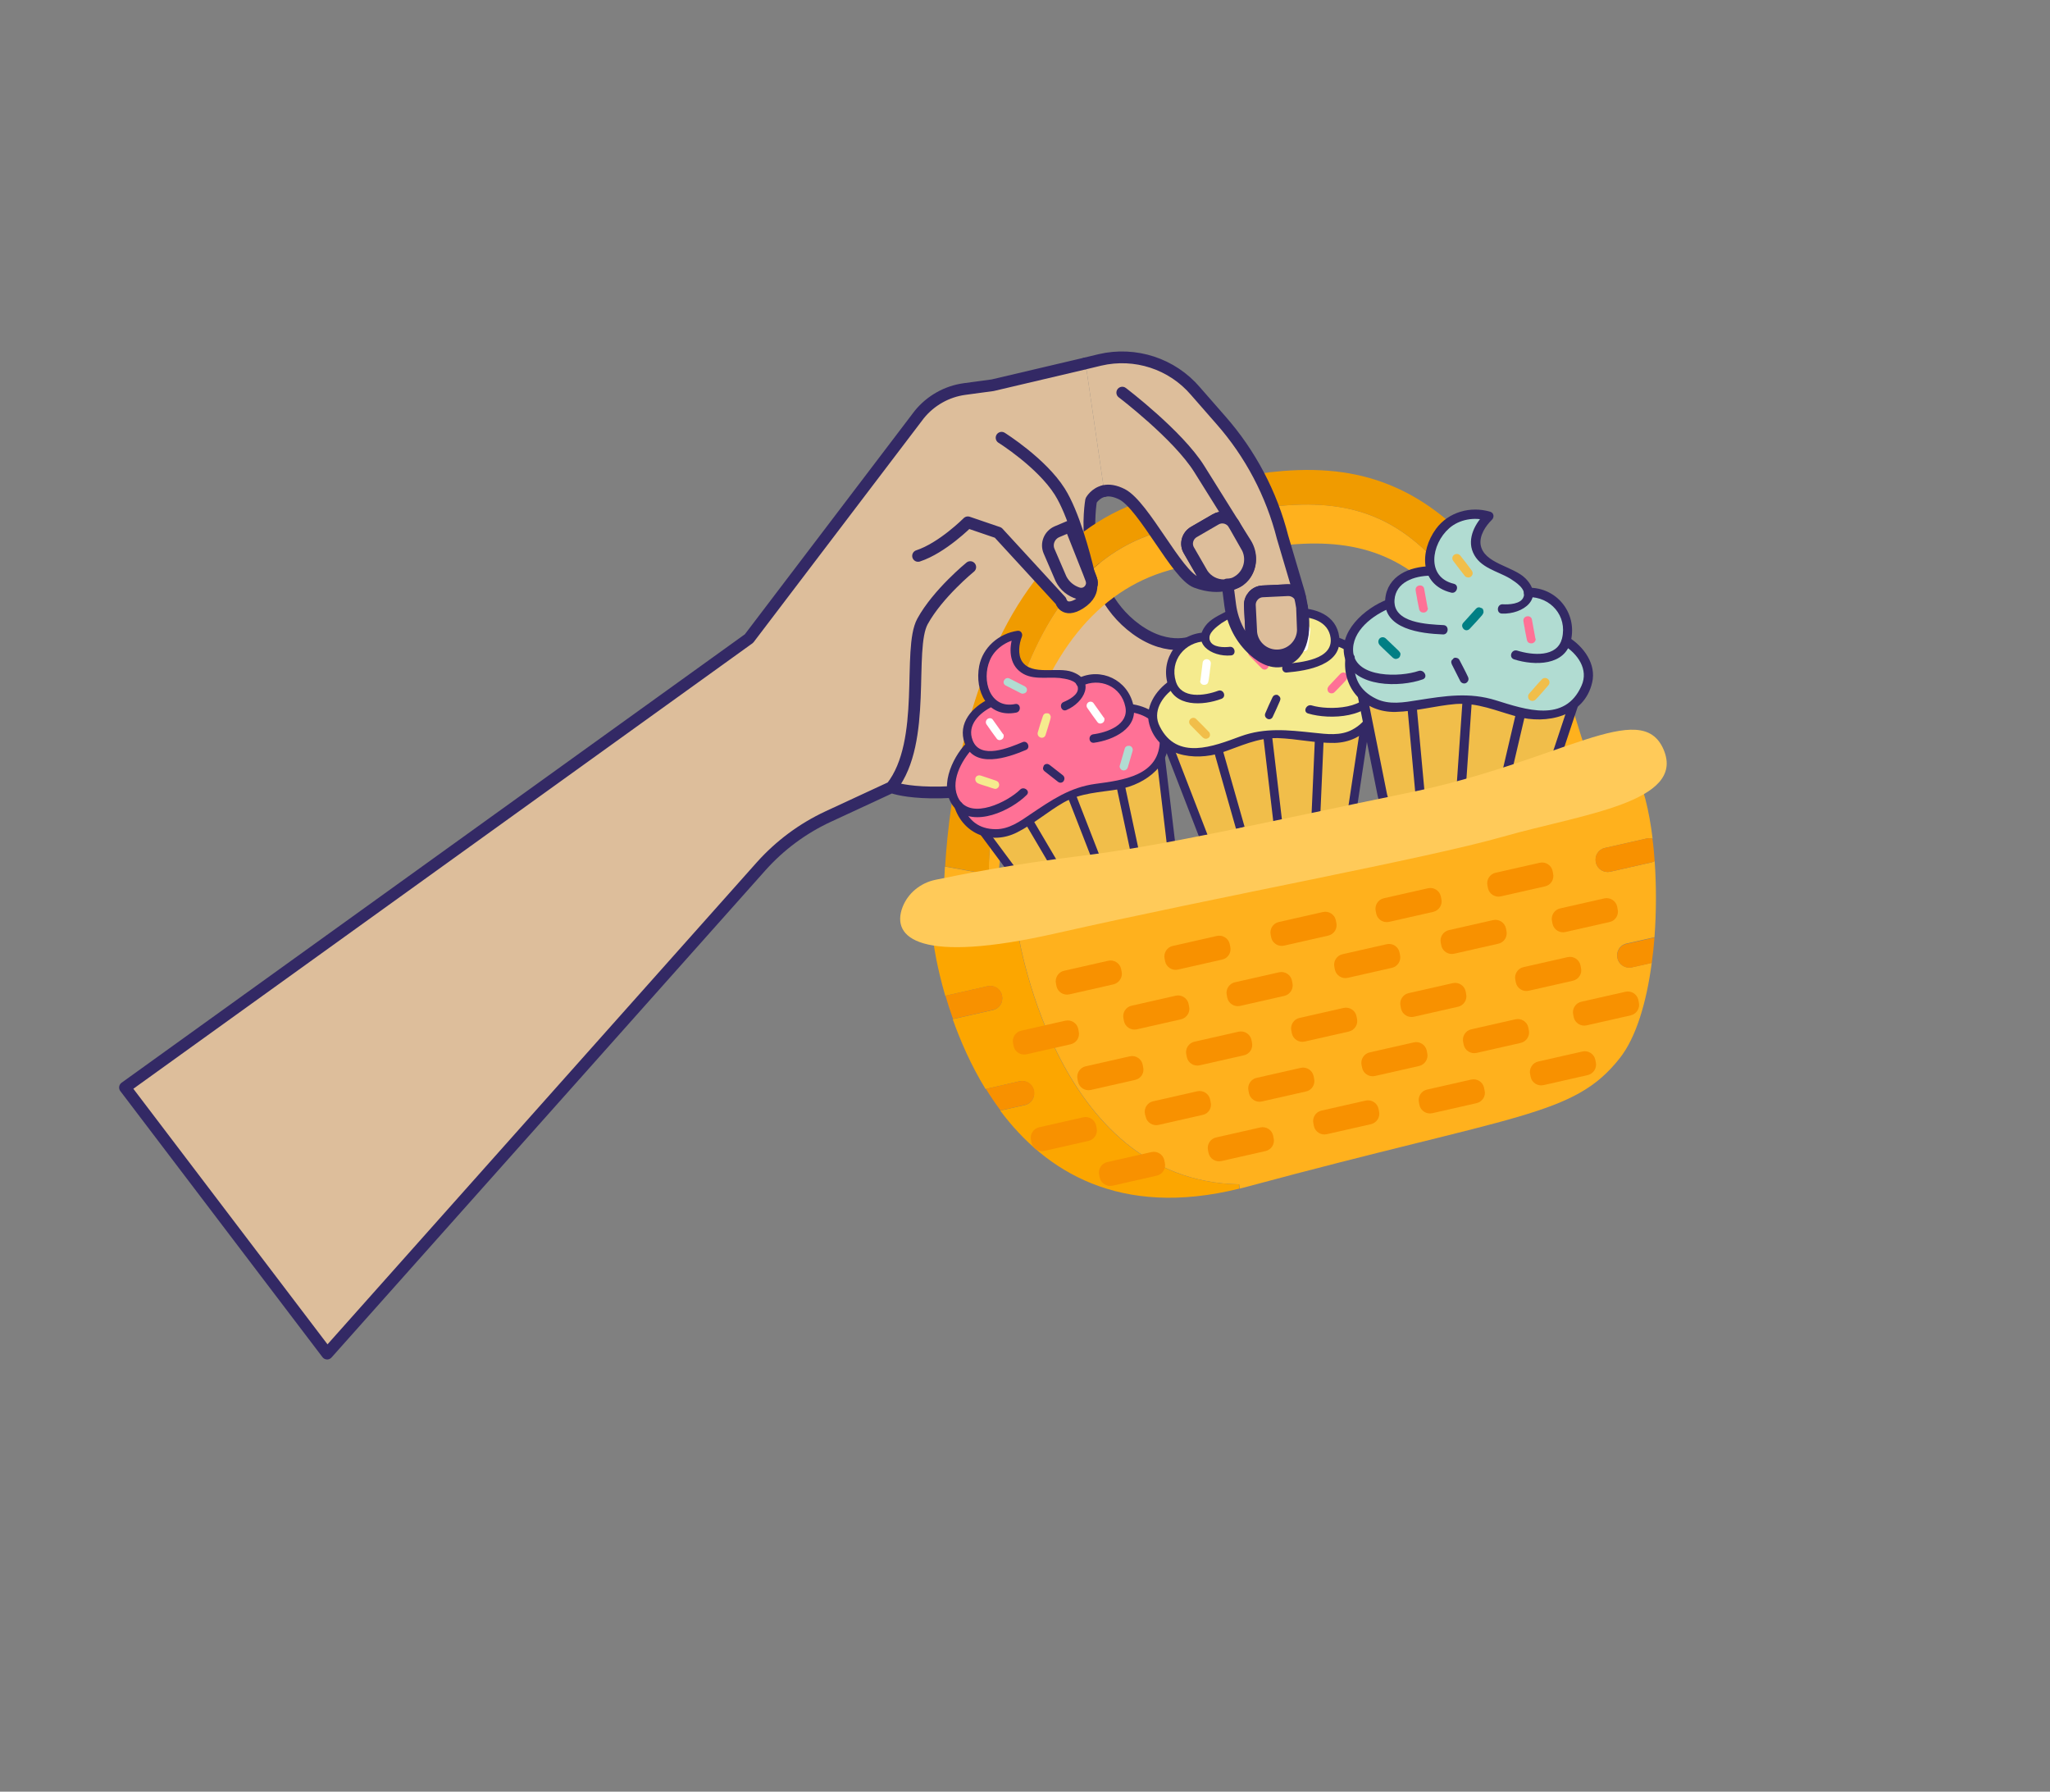 <?xml version="1.0" encoding="utf-8"?>
<!-- Generator: Adobe Illustrator 26.2.0, SVG Export Plug-In . SVG Version: 6.00 Build 0)  -->
<svg version="1.1" id="Layer_1" xmlns="http://www.w3.org/2000/svg" xmlns:xlink="http://www.w3.org/1999/xlink" x="0px" y="0px"
	 viewBox="0 0 1190.6 1040.4" style="enable-background:new 0 0 1190.6 1040.4;" xml:space="preserve">
<rect x="0" y="0" width="1190.6" height="1040.4" fill="#808080" stroke="none"/>
<style type="text/css">
	.st0{fill:#DDBE9B;stroke:#332965;stroke-width:6.832;stroke-linecap:round;stroke-linejoin:round;stroke-miterlimit:10;}
	.st1{fill:none;stroke:#332965;stroke-width:6.832;stroke-linecap:round;stroke-linejoin:round;stroke-miterlimit:10;}
	.st2{fill:#FFB11D;}
	.st3{fill:#F09B00;}
	.st4{fill:#F1BE4A;}
	.st5{fill:#332965;}
	.st6{fill:#FF7196;}
	.st7{fill:#B1DCD2;}
	.st8{fill:#F5EB8E;}
	.st9{fill:#FFFFFF;}
	.st10{fill:#F89100;}
	.st11{fill:#FCA600;}
	.st12{fill:#007F84;}
	.st13{fill:#FFCA59;}
	.st14{fill:#DDBE9B;}
</style>
<path class="st0" d="M718.4,337.9c-0.5,0.3-1.1,0.6-1.6,0.8c2.5-0.8,4.4-2.4,5.9-4.2c4.3-5.5,4.5-13.1,0.8-19l-6.1-9.7l7.1,12.5
	C727.9,325.4,725.3,334,718.4,337.9z"/>
<path class="st1" d="M730.1,371.3c-0.1-1.3-0.4-2.5-1.1-3.5c0.3,1.5,0.8,3.6,1.2,6.1L730.1,371.3z"/>
<path class="st0" d="M630.5,211l-54,12.7l-16.3,2.2c-10.3,1.4-19.7,6.7-26.3,14.8L435,370.8L72.6,631.5L190,786l252-282.9
	c10.9-12.2,24.1-22,38.9-28.9l36.9-17.1c20.9-26.6,9.1-80.1,18-96.3s27.7-31.5,27.7-31.5s-18.8,15.3-27.7,31.5s2.9,69.7-18,96.3
	c0,0,21.5,8.9,78.6-3.5c32.9-7.1,62.4-20,81.4-29.6c13.9-7,16.6-52,16.6-52s-14.9,7.6-34.5-6.6c-35.1-25.5-26.2-74.8-26.2-74.8
	s2.4-4.4,7.6-5.5"/>
<g>
	<path class="st2" d="M888.3,416.4c-30.2-67.3-56.8-101.9-88.7-115.7c-32.4-14.1-72-7.4-125.5,7.9c-41.5,11.9-70.9,48.3-87.3,108.4
		c-12.7,46.5-12.6,90.3-12.6,90.8l-25.4-4.6c-0.8,12.7-0.8,20.8-0.8,21.6l30.9,5.6c0-0.4-0.1-44.3,12.6-90.8
		c16.4-60.1,45.8-96.6,87.3-108.4c53.5-15.3,93.1-21.9,125.5-7.9c31.9,13.8,58.4,48.5,88.7,115.7l28-4c-3-6.8-8.4-27.8-11.5-34
		L888.3,416.4z"/>
	<path class="st3" d="M586.8,417c16.4-60.1,45.8-96.6,87.3-108.4c53.5-15.3,93.1-21.9,125.5-7.9c31.9,13.8,58.4,48.5,88.7,115.7
		l21.3-15.4c-31.7-65.4-63-102.3-99.9-118.3c-19.1-8.3-39.7-11.2-64.8-9.2c-20.1,1.6-43.7,6.5-76.3,15.8
		c-50.3,14.4-87.2,59.9-106.5,131.7c-8.7,32.1-12,62.6-13.2,82.1l25.4,4.6C574.2,507.3,574.1,463.5,586.8,417z"/>
	<path class="st2" d="M959.5,500.7l-24.3,5.5c-3.7,0.8-7.5-1.5-8.3-5.3l0-0.2c-0.9-3.8,1.5-7.5,5.2-8.3l24.3-5.5
		c1.2-0.3,2.3-0.2,3.4,0.1c-2-16.6-5.6-30.8-10.4-39.9C931.8,414,559.9,535,559.9,535l-9.5,7.7l40.2-4.8c0,0,20.6,148.1,129.1,149.8
		l0.3,2.5c1.4-0.4,2.9-0.7,4.3-1.1c157.6-42.5,189.7-40.8,216.4-74.6c9.5-12,15.6-32.5,18.6-55.4l-11.6,2.6
		c-3.7,0.8-7.5-1.5-8.3-5.3l0-0.2c-0.9-3.8,1.5-7.5,5.2-8.3l16.3-3.7c1.1-14.8,1.1-30,0.1-44.2C960.5,500.3,960,500.5,959.5,500.7z"
		/>
	<g>
		<g>
			<path class="st4" d="M559.5,467.3l43.4,58.5c3.7,4.9,10.3,6.9,16.1,4.7l53.1-20.7c5.8-2.3,9.5-8.3,8.6-14.5l-8.6-71.9
				C672.2,423.4,559.5,467.3,559.5,467.3z"/>
			<path class="st5" d="M673.1,512.1L620,532.7c-6.8,2.6-14.6,0.4-19-5.5l-45.4-61.1l118.6-46.2l9,75.1
				C684.2,502.2,679.9,509.4,673.1,512.1z M563.4,468.4l41.5,55.9c3.1,4.1,8.5,5.7,13.2,3.8l53.1-20.7c4.8-1.9,7.8-6.8,7.1-11.9
				l-8.2-68.8L563.4,468.4z"/>
		</g>
		<g>
			<g>
				<path class="st6" d="M656.2,410.9L656.2,410.9c-0.2-1.5-0.7-3.2-1.7-5.2c-9-19.1-27.4-9.6-27.4-9.6l0,0c-2.3-3.2-8.5-5.5-19.4-5
					c-26.3,1.3-16.7-22.4-16.7-22.4s-25.4,3.2-19.6,31.6c0.6,3.5,2.1,5.9,4,7.4c0,0-15.4,7.1-13.9,18.1c0.3,2.7,1,5.3,2.3,7.2
					l-0.5-0.3c0,0-15.8,16-9.2,31.2c0.6,1.5,1.4,2.8,2.5,3.8l0,0c4.1,13.6,13.2,16.3,24,16c10.7-0.5,24.3-14.6,40.6-22.5
					c16.3-7.9,44.3,0.6,53.1-23.5C683.1,413.8,656.2,410.9,656.2,410.9z"/>
			</g>
		</g>
		<g>
			<g>
				<path class="st5" d="M589.7,408.8c-14.8,3.1-19.8-13.8-14.8-25.4c2.7-6.5,9.5-11.3,16.6-12.3c-0.8-1.1-1.6-2.4-2.6-3.4
					c-2.8,6.9-3.3,16.4,2.9,21.8c6.7,5.9,15.8,3.4,23.7,4.2c3.4,0.5,10,1.2,10.5,5.6c0.6,4.2-5.5,7.2-8.4,8.4
					c-2.8,1.3-1.1,5.9,1.8,4.6c10.3-4.4,17.1-17.1,3.4-22.1c-8.6-3.2-23.4,2.4-29.2-6.1c-2.6-4.1-1.8-10.1-0.1-14.4
					c0.6-1.6-0.5-3.7-2.6-3.4c-10.8,1.6-20.1,9.6-22.2,20.4c-2.8,14.5,4.8,30.4,21.5,27.1C593.3,413.2,592.8,408.3,589.7,408.8
					L589.7,408.8z"/>
			</g>
		</g>
		<g>
			<g>
				<path class="st5" d="M574.7,405.7c-10.1,4.8-18.7,14.3-14.4,26c5.6,14.9,24.9,8.3,35.5,3.8c2.9-1.1,1.1-5.7-1.8-4.6
					c-7.7,3.2-24.7,10.5-29.1-1c-3.5-8.9,4-16,11.6-19.7C579.3,408.8,577.5,404.2,574.7,405.7L574.7,405.7z"/>
			</g>
		</g>
		<g>
			<g>
				<path class="st5" d="M561.4,431.3c-8.8,9.1-16.9,27.2-6.6,38.2c11,11.4,32.5,1.1,41.5-7.9c2.3-2.3-1.7-5.2-3.8-3.1
					c-7.1,7-28.2,17.7-35.5,5.7c-5.7-9.8,1.3-22.5,8.1-29.8C567.5,432.1,563.7,429,561.4,431.3L561.4,431.3z"/>
			</g>
		</g>
		<g>
			<g>
				<path class="st5" d="M628.1,398.4c10.5-5.2,23.1,0,25.5,12.1c2.1,10.3-10.4,14.8-18.7,15.9c-3.1,0.5-2.7,5.3,0.5,4.9
					c11.1-1.5,26-8.4,22.8-21.9c-3.2-14.6-18.8-22.1-32.1-15.5C623.5,395.3,625.3,399.9,628.1,398.4L628.1,398.4z"/>
			</g>
		</g>
		<g>
			<g>
				<path class="st5" d="M656,413.5c8.5,0.9,17.5,5.9,17.6,15.4c0.5,21.7-21.5,24.1-37.5,26.3c-14.7,2-25.4,9.4-37.6,17.6
					c-6.1,4.2-12.5,8.7-20.1,8.7c-9.9,0-16.3-5.1-19.4-14.5c-1-3-5.6-1.2-4.6,1.8c5.2,15.6,21.4,22,36.2,14.6
					c9.6-4.8,17.7-12,27.1-17.4c10.1-5.7,20.8-5.8,32.1-7.7c15.8-2.8,32.2-15,28.3-33.2c-2-9.8-12.1-15.2-21.5-16.3
					C653.6,408.2,652.8,412.9,656,413.5L656,413.5z"/>
			</g>
		</g>
		
			<rect x="628.5" y="458.4" transform="matrix(0.932 -0.363 0.363 0.932 -132.708 262.048)" class="st5" width="4.9" height="51.6"/>
		
			<rect x="653.1" y="455.9" transform="matrix(0.978 -0.209 0.209 0.978 -85.518 147.591)" class="st5" width="4.9" height="45.1"/>
		
			<rect x="606.3" y="474.1" transform="matrix(0.862 -0.508 0.508 0.862 -167.856 377.739)" class="st5" width="4.9" height="45.1"/>
		<path class="st7" d="M650.4,445.8c-0.2-0.5-0.2-1,0-1.4c0.9-3.2,1.8-6.3,2.8-9.6c0.3-1.4,1.7-1.9,2.9-1.7c1.2,0.3,2,1.5,1.7,2.9
			c-0.9,3.2-1.8,6.3-2.8,9.6c-0.4,1.2-1.3,1.7-2.3,1.8C651.6,447.4,650.8,446.8,650.4,445.8z"/>
		<path class="st5" d="M608.1,443.6c0.5,0,0.9,0.2,1.4,0.5c2.5,2,5.2,4,7.8,6.1c1,0.8,1.2,2.2,0.4,3.4c-0.7,1-2.2,1.2-3.2,0.4
			c-2.5-2-5.3-4.1-7.8-6.1c-1-0.8-1.2-1.8-0.7-2.7C606.2,444.1,607.1,443.6,608.1,443.6z"/>
		<path class="st7" d="M594.5,402.7c-0.5,0.2-1,0.1-1.5-0.1c-2.9-1.5-5.9-3-8.8-4.5c-1.3-0.6-1.7-2-1-3.1c0.6-1.1,1.8-1.6,3.1-1
			c3,1.5,5.9,3,8.8,4.5c1.1,0.6,1.5,1.5,1.3,2.5C596.3,401.8,595.5,402.6,594.5,402.7z"/>
		<path class="st8" d="M610.1,415.6c0.2,0.5,0.2,1,0,1.8c-0.9,3-1.8,6.2-2.8,9.2c-0.3,1.4-1.7,2.1-2.9,1.7c-1.2-0.4-2-1.5-1.7-2.9
			c0.9-3.2,1.9-6.4,3-9.6c0.3-1,1.1-1.7,2.2-1.6C609,414,609.7,414.6,610.1,415.6z"/>
		<path class="st8" d="M580.1,454.8c0.4,0.9,0.2,1.9-0.4,2.5c-0.7,0.8-1.6,1-2.6,0.6c-1.6-0.4-3.1-1.1-4.7-1.5
			c-1.4-0.5-2.8-0.8-4.1-1.4c-1.4-0.5-2.1-1.8-1.8-3.2c0.4-1.2,1.7-1.9,3.2-1.4c2.9,1,5.9,1.9,8.7,2.9
			C579.1,453.6,579.9,454,580.1,454.8z"/>
		<path class="st9" d="M641.3,416.9c0.4,1.1,0,2.3-1,2.9c-1,0.6-2.3,0.5-3-0.6c-1.1-1.4-2-2.8-3-4.1c-0.9-1.4-1.9-2.6-2.8-4
			c-0.8-1.1-0.4-2.5,0.5-3.2s2.4-0.6,3.1,0.4c2,2.8,3.9,5.5,5.9,8.3C641.2,416.7,641.3,416.9,641.3,416.9z"/>
		<path class="st9" d="M582.8,426.5c0.4,1.1,0,2.3-1,2.9c-1,0.6-2.3,0.5-3-0.6c-1.1-1.4-2-2.8-3-4.1c-0.9-1.4-1.9-2.6-2.8-4
			c-0.8-1.1-0.4-2.5,0.5-3.2c1-0.7,2.4-0.6,3.1,0.4c2,2.8,3.9,5.5,5.9,8.3C582.7,426.3,582.8,426.5,582.8,426.5z"/>
	</g>
	<path class="st10" d="M932,492.4c-3.7,0.8-6.1,4.6-5.2,8.3l0,0.2c0.9,3.8,4.6,6.1,8.3,5.3l24.3-5.5c0.6-0.1,1.1-0.3,1.6-0.6
		c-0.3-4.5-0.7-8.9-1.3-13.1c-1.1-0.3-2.3-0.4-3.4-0.1L932,492.4z"/>
	<path class="st10" d="M939.4,556.3l0,0.2c0.9,3.8,4.6,6.1,8.3,5.3l11.6-2.6c0.7-4.9,1.2-9.8,1.6-14.8l-16.3,3.7
		C940.9,548.8,938.5,552.6,939.4,556.3z"/>
	<path class="st11" d="M590.5,537.9l-40.2,4.8l-7.9,6.4c0,0,1.6,12,6.6,29.2c0.1,0,0.2-0.1,0.3-0.1l24.3-5.5
		c3.7-0.8,7.5,1.5,8.3,5.3l0,0.2c0.9,3.8-1.5,7.5-5.2,8.3l-23.4,5.3c4.5,12.7,10.7,26.9,19.1,40.6l19.7-4.5c3.7-0.8,7.5,1.5,8.3,5.3
		l0,0.2c0.9,3.8-1.5,7.5-5.2,8.3l-14.3,3.2c26.2,35.1,69.2,62.6,138.9,45.3l-0.3-2.5C611.1,686,590.5,537.9,590.5,537.9z"/>
	<path class="st10" d="M646.7,571.6l-25.6,5.8c-3.4,0.8-6.8-1.4-7.5-4.7l-0.3-1.5c-0.8-3.4,1.4-6.8,4.7-7.5l25.6-5.8
		c3.4-0.8,6.8,1.4,7.5,4.7l0.3,1.5C652.2,567.4,650,570.8,646.7,571.6z"/>
	<path class="st10" d="M709.8,557.2l-25.6,5.8c-3.4,0.8-6.8-1.4-7.5-4.7l-0.3-1.5c-0.8-3.4,1.4-6.8,4.7-7.5l25.6-5.8
		c3.4-0.8,6.8,1.4,7.5,4.7l0.3,1.5C715.3,553.1,713.2,556.5,709.8,557.2z"/>
	<path class="st10" d="M771.4,543.3l-25.6,5.8c-3.4,0.8-6.8-1.4-7.5-4.7l-0.3-1.5c-0.8-3.4,1.4-6.8,4.7-7.5l25.6-5.8
		c3.4-0.8,6.8,1.4,7.5,4.7l0.3,1.5C776.9,539.2,774.8,542.5,771.4,543.3z"/>
	<path class="st10" d="M832.4,529.5l-25.6,5.8c-3.4,0.8-6.8-1.4-7.5-4.7l-0.3-1.5c-0.8-3.4,1.4-6.8,4.7-7.5l25.6-5.8
		c3.4-0.8,6.8,1.4,7.5,4.7l0.3,1.5C837.9,525.3,835.8,528.7,832.4,529.5z"/>
	<path class="st10" d="M897.3,514.7l-25.6,5.8c-3.4,0.8-6.8-1.4-7.5-4.7l-0.3-1.5c-0.8-3.4,1.4-6.8,4.7-7.5l25.6-5.8
		c3.4-0.8,6.8,1.4,7.5,4.7l0.3,1.5C902.8,510.6,900.7,514,897.3,514.7z"/>
	<path class="st10" d="M621.8,606.4l-25.6,5.8c-3.4,0.8-6.8-1.4-7.5-4.7l-0.3-1.5c-0.8-3.4,1.4-6.8,4.7-7.5l25.6-5.8
		c3.4-0.8,6.8,1.4,7.5,4.7l0.3,1.5C627.3,602.3,625.2,605.6,621.8,606.4z"/>
	<path class="st10" d="M685.9,591.9l-25.6,5.8c-3.4,0.8-6.8-1.4-7.5-4.7l-0.3-1.5c-0.8-3.4,1.4-6.8,4.7-7.5l25.6-5.8
		c3.4-0.8,6.8,1.4,7.5,4.7l0.3,1.5C691.4,587.7,689.3,591.1,685.9,591.9z"/>
	<path class="st10" d="M745.9,578.3l-25.6,5.8c-3.4,0.8-6.8-1.4-7.5-4.7l-0.3-1.5c-0.8-3.4,1.4-6.8,4.7-7.5l25.6-5.8
		c3.4-0.8,6.8,1.4,7.5,4.7l0.3,1.5C751.4,574.1,749.3,577.5,745.9,578.3z"/>
	<path class="st10" d="M808.4,562l-25.6,5.8c-3.4,0.8-6.8-1.4-7.5-4.7l-0.3-1.5c-0.8-3.4,1.4-6.8,4.7-7.5l25.6-5.8
		c3.4-0.8,6.8,1.4,7.5,4.7l0.3,1.5C813.9,557.9,811.7,561.3,808.4,562z"/>
	<path class="st10" d="M870.2,548l-25.6,5.8c-3.4,0.8-6.8-1.4-7.5-4.7l-0.3-1.5c-0.8-3.4,1.4-6.8,4.7-7.5l25.6-5.8
		c3.4-0.8,6.8,1.4,7.5,4.7l0.3,1.5C875.7,543.9,873.5,547.3,870.2,548z"/>
	<path class="st10" d="M934.8,535.4l-25.6,5.8c-3.4,0.8-6.8-1.4-7.5-4.7l-0.3-1.5c-0.8-3.4,1.4-6.8,4.7-7.5l25.6-5.8
		c3.4-0.8,6.8,1.4,7.5,4.7l0.3,1.5C940.3,531.3,938.2,534.7,934.8,535.4z"/>
	<g>
		<g>
			<path class="st4" d="M672.2,416.3l26.9,69.5c2.2,6,8.5,9.7,14.8,9l58.2-6.8c6.4-0.7,11.4-5.8,12.4-12l11.2-74.1
				C795.7,401.8,672.2,416.3,672.2,416.3z"/>
			<path class="st5" d="M696.7,486.7l-28.1-72.6l130.1-15.3L787,476.4c-1.2,7.4-7.2,13.3-14.6,14.1l-58.2,6.8
				C706.7,498.2,699.3,493.7,696.7,486.7z M675.7,418.5l25.7,66.5c1.8,4.9,6.9,8,12.2,7.3l58.2-6.8c5.2-0.6,9.4-4.7,10.2-9.9
				l10.7-70.9L675.7,418.5z"/>
		</g>
		<g>
			<g>
				<path class="st8" d="M677.1,430.5c19.6,17.6,40.9-3.6,59.6-4.3c18.6-0.7,37.8,5.6,47.7,0.9c10-4.9,17-11.9,14.1-26.2l0,0
					c0.5-1.4,0.7-3,0.5-4.7c-1.3-17-23.4-24-23.4-24l-0.3,0.5c0.2-2.4-0.4-5.1-1.4-7.7c-4-10.8-21.4-9.7-21.4-9.7
					c0.9-2.3,1.1-5.2,0-8.7c-8.5-28.6-33.1-19.3-33.1-19.3s20.2,16.9-4.3,28.4c-10.2,4.8-14.7,9.9-15.2,13.9l0,0
					c0,0-21.2,0.3-20.2,21.9c0.1,2.2,0.5,4,1,5.5l0,0C680.7,397.3,657.7,412.9,677.1,430.5z"/>
			</g>
		</g>
		<g>
			<g>
				<path class="st5" d="M740.2,363.2c-3.1,1-1.2,5.8,2.1,4.7c16.8-5,16-23.1,6.4-35c-7.2-8.9-19.4-11.7-30-7.9
					c-2,0.7-2,3.1-0.7,4.3c3.6,3.2,7.3,8.2,6.8,13.2c-1.1,10.5-17.2,12.6-23.6,19.6c-10.1,11.2,2.3,19.5,13.7,18.5
					c3.2-0.2,2.6-5.2-0.6-5c-3.2,0.4-10.1,0.5-11.6-3.6c-1.7-4.2,4-8.1,6.8-10.2c6.8-4.5,16.2-6.7,19.5-15.2
					c3-7.8-2.1-16.3-7.9-21.2c-0.3,1.4-0.5,3-0.7,4.3c6.9-2.5,15.3-1.5,21,3.2C751.5,341.2,755.1,358.9,740.2,363.2L740.2,363.2z"/>
			</g>
		</g>
		<g>
			<g>
				<path class="st5" d="M752.2,353.2c-3.2,0-2.6,5.1,0.6,5c8.6-0.3,18.8,2.6,20,12.3c1.5,12.6-17.4,14.1-26,15
					c-3.2,0.4-2.6,5.4,0.6,5c11.8-1,32.5-4.3,30.4-20.6C776.2,357.1,763.8,352.7,752.2,353.2L752.2,353.2z"/>
			</g>
		</g>
		<g>
			<g>
				<path class="st5" d="M776.7,370c-3.2-1-5.2,3.7-1.8,4.6c9.7,3.3,22.3,11.5,21.8,23.1c-0.9,14.4-25.1,14.9-35,11.9
					c-3-0.8-5.2,3.7-2,4.7c12.5,3.8,37.1,2.8,41.5-12.9C805.2,386.6,789.1,374,776.7,370L776.7,370z"/>
			</g>
		</g>
		<g>
			<g>
				<path class="st5" d="M700.2,372.4c3.2,0,2.6-5.1-0.4-5.1c-15.3,0.4-25.8,14.8-21.7,29.6c3.7,13.9,20.6,12.9,31.3,8.9
					c3.1-1.2,1.2-5.8-1.9-4.7c-8,3-21.5,4.9-24.6-5.4C679.2,383.5,688.2,372.7,700.2,372.4L700.2,372.4z"/>
			</g>
		</g>
		<g>
			<g>
				<path class="st5" d="M682.1,399.5c2.7-2-0.4-5.9-2.9-4.1c-8,5.5-14.5,15.3-11.7,25.2c5.2,18.4,26,21.6,41.8,16.5
					c11.1-3.7,20.9-8.8,32.9-8.5c11.1,0.4,22,3,33,2.8c17-0.5,28.6-14.1,25.8-30.8c-0.5-3.2-5.6-2.6-5,0.6
					c1.7,10-1.7,17.7-10.6,22.5c-6.9,3.7-14.8,2.6-22.4,1.8c-15-1.6-28.3-3.1-42.6,2.1c-15.7,5.8-36.8,14.2-46.8-5.7
					C669.1,413.3,674.9,404.4,682.1,399.5L682.1,399.5z"/>
			</g>
		</g>
		
			<rect x="736.4" y="425.2" transform="matrix(0.993 -0.117 0.117 0.993 -47.59 89.161)" class="st5" width="5.1" height="53.1"/>
		
			<rect x="711.3" y="435.1" transform="matrix(0.962 -0.274 0.274 0.962 -98.275 213.202)" class="st5" width="5.1" height="46.4"/>
		
			<rect x="742" y="449.7" transform="matrix(4.419707e-02 -0.999 0.999 4.419707e-02 279.569 1196.77)" class="st5" width="46.4" height="5.1"/>
		<path class="st4" d="M701.5,428.7c-1,0.5-2,0.4-3-0.5c-2.5-2.4-4.8-4.9-7.2-7.3c-1-1.1-0.8-2.6,0.1-3.4c0.9-0.8,2.4-1,3.4,0.1
			c2.5,2.4,4.8,4.9,7.2,7.3c0.4,0.3,0.6,0.8,0.7,1.3C702.9,427.3,702.5,428.2,701.5,428.7z"/>
		<path class="st5" d="M742.7,404.1c0.9,0.6,1.2,1.6,0.7,2.8c-1.3,3.1-2.8,6.3-4.2,9.3c-0.5,1.3-2,1.8-3.1,1.2
			c-1.3-0.7-1.8-2-1.2-3.3c1.3-3.2,2.8-6.3,4.2-9.3c0.3-0.5,0.6-0.9,1.1-1.1C741.1,403.3,742.1,403.3,742.7,404.1z"/>
		<path class="st4" d="M730.2,359.3c-0.6-0.8-0.7-1.8,0-2.9c1.9-2.8,3.8-5.5,5.8-8.3c0.9-1.1,2.2-1.3,3.3-0.6
			c1.1,0.7,1.5,2.2,0.6,3.3c-1.9,2.8-3.9,5.6-5.8,8.3c-0.3,0.4-0.8,0.8-1.3,0.8C731.8,360.5,730.8,360.1,730.2,359.3z"/>
		<path class="st6" d="M726.1,377c0.9-0.6,2-0.4,2.8,0.4c2.5,2.4,5,4.9,7.3,7.3c1,1.1,0.8,2.5-0.1,3.4c-0.9,1-2.4,1-3.4-0.1
			c-2.3-2.3-4.6-4.7-6.9-7c-0.6-0.6-0.8-1.1-0.9-1.6C724.7,378.2,725.1,377.3,726.1,377z"/>
		<path class="st6" d="M771.8,398.3c2.1-2.3,4.4-4.6,6.5-6.9c1.1-1.1,2.6-1.2,3.5-0.2c1,1.1,1,2.6-0.1,3.8c-0.9,1.1-2,2.1-3,3.2
			c-1.2,1.2-2.3,2.5-3.5,3.6c-0.8,0.8-1.6,1-2.6,0.7c-0.9-0.2-1.5-1-1.6-2C770.8,399.6,771.4,398.9,771.8,398.3z"/>
		<path class="st9" d="M697.2,395c0.4-3.5,0.9-6.9,1.3-10.4c0.2-1.2,1.5-2,2.7-1.8c1.2,0.2,2.2,1.3,2,2.7c-0.1,1.7-0.5,3.3-0.6,5
			c-0.3,1.7-0.4,3.5-0.8,5.2c-0.2,1.4-1.3,2-2.5,2c-1.2,0-2.2-0.9-2.3-2.1C697.1,395.5,697.1,395.4,697.2,395z"/>
		<path class="st9" d="M755,375.5c0.4-3.5,0.9-6.9,1.3-10.4c0.2-1.2,1.5-2,2.7-1.8s2.2,1.3,2,2.7c-0.1,1.7-0.5,3.3-0.6,5
			c-0.3,1.7-0.4,3.5-0.8,5.2c-0.2,1.4-1.3,2-2.5,2c-1.2,0-2.2-0.9-2.3-2.1C754.9,376,754.9,375.8,755,375.5z"/>
	</g>
	<path class="st10" d="M913.5,569.5l-25.6,5.8c-3.4,0.8-6.8-1.4-7.5-4.7l-0.3-1.5c-0.8-3.4,1.4-6.8,4.7-7.5l25.6-5.8
		c3.4-0.8,6.8,1.4,7.5,4.7l0.3,1.5C919,565.4,916.9,568.7,913.5,569.5z"/>
	<path class="st10" d="M846.8,584.6l-25.6,5.8c-3.4,0.8-6.8-1.4-7.5-4.7l-0.3-1.5c-0.8-3.4,1.4-6.8,4.7-7.5l25.6-5.8
		c3.4-0.8,6.8,1.4,7.5,4.7l0.3,1.5C852.3,580.5,850.1,583.9,846.8,584.6z"/>
	<path class="st10" d="M783.4,599l-25.6,5.8c-3.4,0.8-6.8-1.4-7.5-4.7l-0.3-1.5c-0.8-3.4,1.4-6.8,4.7-7.5l25.6-5.8
		c3.4-0.8,6.8,1.4,7.5,4.7l0.3,1.5C788.9,594.8,786.8,598.2,783.4,599z"/>
	<path class="st10" d="M722.4,612.8l-25.6,5.8c-3.4,0.8-6.8-1.4-7.5-4.7l-0.3-1.5c-0.8-3.4,1.4-6.8,4.7-7.5l25.6-5.8
		c3.4-0.8,6.8,1.4,7.5,4.7l0.3,1.5C727.9,608.7,725.8,612.1,722.4,612.8z"/>
	<path class="st10" d="M659.2,627.1l-25.6,5.8c-3.4,0.8-6.8-1.4-7.5-4.7l-0.3-1.5c-0.8-3.4,1.4-6.8,4.7-7.5l25.6-5.8
		c3.4-0.8,6.8,1.4,7.5,4.7l0.3,1.5C664.8,623,662.6,626.4,659.2,627.1z"/>
	<path class="st10" d="M582,578.1l0-0.2c-0.9-3.8-4.6-6.1-8.3-5.3l-24.3,5.5c-0.1,0-0.2,0.1-0.3,0.1c1.2,4.2,2.7,8.7,4.4,13.5
		l23.4-5.3C580.5,585.6,582.9,581.9,582,578.1z"/>
	<path class="st10" d="M600.6,633.3l0-0.2c-0.9-3.8-4.6-6.1-8.3-5.3l-19.7,4.5c2.6,4.2,5.4,8.4,8.5,12.5l14.3-3.2
		C599.1,640.8,601.4,637,600.6,633.3z"/>
	<path class="st10" d="M632.2,662.5l-25.6,5.8c-3.4,0.8-6.8-1.4-7.5-4.7l-0.3-1.5c-0.8-3.4,1.4-6.8,4.7-7.5l25.6-5.8
		c3.4-0.8,6.8,1.4,7.5,4.7l0.3,1.5C637.7,658.3,635.6,661.7,632.2,662.5z"/>
	<path class="st10" d="M698.5,647.4l-25.6,5.8c-3.4,0.8-6.8-1.4-7.5-4.7L665,647c-0.8-3.4,1.4-6.8,4.7-7.5l25.6-5.8
		c3.4-0.8,6.8,1.4,7.5,4.7l0.3,1.5C704,643.3,701.9,646.7,698.5,647.4z"/>
	<path class="st10" d="M758.5,633.8l-25.6,5.8c-3.4,0.8-6.8-1.4-7.5-4.7l-0.3-1.5c-0.8-3.4,1.4-6.8,4.7-7.5l25.6-5.8
		c3.4-0.8,6.8,1.4,7.5,4.7l0.3,1.5C764,629.7,761.9,633.1,758.5,633.8z"/>
	<path class="st10" d="M824.2,619l-25.6,5.8c-3.4,0.8-6.8-1.4-7.5-4.7l-0.3-1.5c-0.8-3.4,1.4-6.8,4.7-7.5l25.6-5.8
		c3.4-0.8,6.8,1.4,7.5,4.7l0.3,1.5C829.7,614.8,827.6,618.2,824.2,619z"/>
	<path class="st10" d="M883.2,605.6l-25.6,5.8c-3.4,0.8-6.8-1.4-7.5-4.7l-0.3-1.5c-0.8-3.4,1.4-6.8,4.7-7.5l25.6-5.8
		c3.4-0.8,6.8,1.4,7.5,4.7l0.3,1.5C888.7,601.4,886.6,604.8,883.2,605.6z"/>
	<path class="st10" d="M947.1,589.6l-25.6,5.8c-3.4,0.8-6.8-1.4-7.5-4.7l-0.3-1.5c-0.8-3.4,1.4-6.8,4.7-7.5l25.6-5.8
		c3.4-0.8,6.8,1.4,7.5,4.7l0.3,1.5C952.6,585.4,950.5,588.8,947.1,589.6z"/>
	<path class="st10" d="M922.1,624.3l-25.6,5.8c-3.4,0.8-6.8-1.4-7.5-4.7l-0.3-1.5c-0.8-3.4,1.4-6.8,4.7-7.5l25.6-5.8
		c3.4-0.8,6.8,1.4,7.5,4.7l0.3,1.5C927.6,620.1,925.5,623.5,922.1,624.3z"/>
	<path class="st10" d="M857.5,640.6l-25.6,5.8c-3.4,0.8-6.8-1.4-7.5-4.7l-0.3-1.5c-0.8-3.4,1.4-6.8,4.7-7.5l25.6-5.8
		c3.4-0.8,6.8,1.4,7.5,4.7l0.3,1.5C863.1,636.5,860.9,639.8,857.5,640.6z"/>
	<path class="st10" d="M796.2,652.8l-25.6,5.8c-3.4,0.8-6.8-1.4-7.5-4.7l-0.3-1.5c-0.8-3.4,1.4-6.8,4.7-7.5l25.6-5.8
		c3.4-0.8,6.8,1.4,7.5,4.7l0.3,1.5C801.7,648.7,799.6,652,796.2,652.8z"/>
	<path class="st10" d="M735,668.4l-25.6,5.8c-3.4,0.8-6.8-1.4-7.5-4.7l-0.3-1.5c-0.8-3.4,1.4-6.8,4.7-7.5l25.6-5.8
		c3.4-0.8,6.8,1.4,7.5,4.7l0.3,1.5C740.5,664.3,738.4,667.6,735,668.4z"/>
	<path class="st10" d="M671.8,682.7l-25.6,5.8c-3.4,0.8-6.8-1.4-7.5-4.7l-0.3-1.5c-0.8-3.4,1.4-6.8,4.7-7.5l25.6-5.8
		c3.4-0.8,6.8,1.4,7.5,4.7l0.3,1.5C677.3,678.6,675.2,681.9,671.8,682.7z"/>
	<g>
		<g>
			<path class="st4" d="M787.1,382.9l15.7,78.5c1.4,6.6,7,11.7,13.8,12.2l62.5,4.3c6.8,0.5,13.3-3.8,15.4-10.3l25.1-75.5
				C919.6,392.1,787.1,382.9,787.1,382.9z"/>
			<path class="st5" d="M878.9,480.6l-62.5-4.3c-8-0.6-14.7-6.4-16.3-14.3l-16.4-82l139.5,9.7l-26.2,78.8
				C894.6,476.1,887,481.2,878.9,480.6z M790.5,385.9l15,75c1.1,5.5,5.8,9.6,11.3,10l62.5,4.3c5.6,0.4,10.9-3.2,12.6-8.5l24-72.2
				L790.5,385.9z"/>
		</g>
		<g>
			<g>
				<path class="st7" d="M909.6,372.2L909.6,372.2c0.5-1.6,0.8-3.6,0.8-5.9c0-23.2-22.7-22.4-22.7-22.4l0,0
					c-0.8-4.2-5.9-9.4-16.9-14c-26.7-11.1-6.1-30.1-6.1-30.1s-26.7-8.7-34.3,22.2c-1,3.7-0.7,6.8,0.4,9.3c0,0-18.6-0.2-22.3,11.5
					c-0.9,2.8-1.5,5.7-1.1,8.2l-0.3-0.6c0,0-23.2,8.5-23.7,26.8c-0.1,1.8,0.1,3.4,0.7,4.9l0,0c-2.3,15.4,5.5,22.4,16.4,27.2
					c10.9,4.6,31-3.1,50.9-3.4c19.9-0.2,43.7,21.3,63.7,1.5C934.9,387.7,909.6,372.2,909.6,372.2z"/>
			</g>
		</g>
		<g>
			<g>
				<path class="st5" d="M844.4,339c-16.2-3.8-13.2-23-2.8-32.2c5.8-5.2,14.8-6.8,22.2-4.4c-0.3-1.5-0.5-3.1-0.9-4.6
					c-6,5.6-11,14.8-7.4,23c3.9,9,14.1,10.7,21.6,15.2c3.1,2,9.4,5.9,7.8,10.5c-1.4,4.4-8.8,4.6-12.2,4.4c-3.4-0.1-3.8,5.3-0.4,5.4
					c12.3,0.5,25-8.9,13.7-20.4c-7.1-7.2-24.4-8.6-26.1-19.7c-0.7-5.3,2.9-10.8,6.6-14.4c1.4-1.4,1.2-3.9-0.9-4.6
					c-11.5-3.5-24.4,0.1-31.6,9.9c-9.6,13.1-9.5,32.4,8.7,37C846,345.1,847.8,339.9,844.4,339L844.4,339z"/>
			</g>
		</g>
		<g>
			<g>
				<path class="st5" d="M831,328.8c-12.3,0.1-25.3,5.5-26.5,19.2c-1.4,17.4,20.9,19.9,33.5,20.4c3.4,0.2,3.8-5.2,0.4-5.4
					c-9.2-0.5-29.4-1.1-28.5-14.6c0.7-10.4,11.5-14,20.7-14.1C834.1,334.1,834.5,328.7,831,328.8L831,328.8z"/>
			</g>
		</g>
		<g>
			<g>
				<path class="st5" d="M805.8,348.1c-13,4.9-29.5,19.1-24.5,34.8c5.6,16.5,31.8,16.3,45,11.6c3.3-1.2,0.8-5.9-2.4-4.9
					c-10.4,3.6-36.3,4.4-38-10.9c-1.1-12.4,11.8-21.8,22-25.8C811.5,351.7,809.1,346.8,805.8,348.1L805.8,348.1z"/>
			</g>
		</g>
		<g>
			<g>
				<path class="st5" d="M887.5,346.7c12.9-0.2,22.9,10.8,19.7,24c-2.8,11.2-17.3,9.8-26,7.1c-3.4-1-5.2,4-1.8,5.1
					c11.7,3.7,29.8,3.9,33-11.1c3.6-16-8.4-30.8-24.7-30.5C884.4,341.4,884,346.8,887.5,346.7L887.5,346.7z"/>
			</g>
		</g>
		<g>
			<g>
				<path class="st5" d="M908.2,374.7c8,4.9,14.6,14,10.3,23.5c-9.6,21.8-32.6,13.8-49.6,8.5c-15.6-4.9-29.7-2.6-45.6-0.1
					c-8,1.3-16.5,2.8-24-0.8c-9.8-4.7-13.8-12.7-12.5-23.5c0.4-3.4-5-3.8-5.4-0.4c-2.1,17.9,11,31.9,29.1,31.5
					c11.8-0.3,23.2-3.6,35-4.6c12.7-0.9,23.4,4,35.5,7.3c17,4.6,39.1,0.2,43.7-19.8c2.5-10.7-4.9-20.8-13.7-26.3
					C908.2,368.4,905.2,372.7,908.2,374.7L908.2,374.7z"/>
			</g>
		</g>
		
			<rect x="821.9" y="430.5" transform="matrix(6.905512e-02 -0.998 0.998 6.905512e-02 359.265 1251.5)" class="st5" width="56.7" height="5.4"/>
		
			<rect x="852.5" y="436.3" transform="matrix(0.228 -0.974 0.974 0.228 249.847 1193.133)" class="st5" width="49.5" height="5.4"/>
		
			<rect x="819.5" y="410.4" transform="matrix(0.996 -9.173414e-02 9.173414e-02 0.996 -36.456 77.259)" class="st5" width="5.4" height="49.5"/>
		<path class="st4" d="M887.5,404.2c0-0.5,0.3-1.1,0.6-1.4c2.4-2.7,4.7-5.5,7.3-8.2c1-1.2,2.6-1.1,3.6-0.3c1,0.8,1.3,2.4,0.3,3.6
			c-2.4,2.7-4.7,5.5-7.3,8.2c-1,1-2.1,1.1-3.1,0.7C887.9,406.4,887.4,405.4,887.5,404.2z"/>
		<path class="st5" d="M846.5,382.2c0.5,0.2,0.9,0.6,1.2,1.2c1.6,3.2,3.4,6.4,4.9,9.7c0.6,1.3,0.2,2.7-1.1,3.5
			c-1.1,0.6-2.7,0.2-3.4-1.1c-1.6-3.2-3.3-6.6-4.9-9.7c-0.6-1.3-0.4-2.4,0.6-3C844.3,381.8,845.4,381.7,846.5,382.2z"/>
		<path class="st4" d="M852.1,335.2c-0.5,0-1.1-0.4-1.4-0.8c-2.2-2.9-4.5-5.7-6.6-8.6c-1-1.2-0.7-2.8,0.4-3.6
			c1.1-0.8,2.6-0.7,3.6,0.4c2.3,2.9,4.5,5.7,6.6,8.6c0.8,1.1,0.8,2.2,0.1,3.1C854.3,335.1,853.2,335.6,852.1,335.2z"/>
		<path class="st12" d="M861.6,355.4c0,0.5-0.3,1.1-0.8,1.8c-2.3,2.6-4.7,5.3-7.1,7.8c-1,1.2-2.6,1.3-3.6,0.3s-1.3-2.4-0.3-3.6
			c2.4-2.7,4.9-5.4,7.4-8.2c0.8-0.9,1.9-1.1,2.9-0.5C861.2,353.2,861.6,354.1,861.6,355.4z"/>
		<path class="st12" d="M813.3,380.2c-0.1,1.1-0.7,1.9-1.6,2.2c-1.1,0.5-2,0.2-2.9-0.6c-1.4-1.2-2.5-2.5-3.9-3.7
			c-1.2-1.2-2.4-2.2-3.4-3.3c-1.2-1.2-1.3-2.8-0.3-4c1-1,2.6-1.1,3.8,0.1c2.4,2.3,4.9,4.7,7.3,7
			C812.9,378.6,813.6,379.3,813.3,380.2z"/>
		<path class="st6" d="M891.9,371.2c-0.1,1.3-1.1,2.3-2.3,2.4c-1.3,0.1-2.5-0.5-2.8-2c-0.4-1.8-0.7-3.7-1.1-5.5
			c-0.2-1.8-0.7-3.5-0.9-5.3c-0.3-1.5,0.7-2.7,2-2.9c1.3-0.3,2.7,0.5,2.9,1.8c0.7,3.7,1.3,7.3,2,11
			C891.9,371,891.9,371.2,891.9,371.2z"/>
		<path class="st6" d="M829.3,353.3c-0.1,1.3-1.1,2.3-2.3,2.4c-1.3,0.1-2.5-0.5-2.8-2c-0.4-1.8-0.7-3.7-1.1-5.5
			c-0.2-1.8-0.7-3.5-0.9-5.3c-0.3-1.5,0.7-2.7,2-2.9c1.3-0.3,2.7,0.5,2.9,1.8c0.7,3.7,1.3,7.3,2,11
			C829.3,353.1,829.3,353.3,829.3,353.3z"/>
	</g>
	<path class="st13" d="M543.2,510.9c-8.5,1.8-15.8,7.6-19,15.8c-7,18.3,10.6,33,88.5,15.4c96.9-21.9,214.8-43.3,260.4-56.3
		s106.1-19.9,93.1-50.5c-13-30.5-59.8,6.9-147.5,24.9s-142,30.9-193.2,37.1C589.4,501.7,558.4,507.7,543.2,510.9z"/>
</g>
<path class="st1" d="M710.9,339.9c0.7,0,1.4,0,2-0.1l-0.1-0.4C712.9,339.4,712.2,339.7,710.9,339.9z"/>
<path class="st14" d="M597.3,298.7l-2.2,27.4l18.3,21.8c0,0,5.2,5.3,6.1,5.8c0.9,0.5,14.7-5,14.7-5s-0.3-18.8-0.9-20.1
	C632.6,327.1,597.3,298.7,597.3,298.7z"/>
<path class="st0" d="M716.7,304.5c-0.2-0.4-0.5-0.7-0.7-1l1.4,2.3L716.7,304.5z"/>
<path class="st0" d="M633.5,338c0,0,0.4,0.9,0.4,2.2c0.4-1.2,0.4-2.6-0.2-4l-1.4-3.7C633.1,335.9,633.5,338,633.5,338z"/>
<g>
	<path class="st0" d="M641.3,285.1c2.7-0.6,6.2-0.2,10.5,2c12.7,6.7,31.7,46.7,42.8,50.9c7.7,2.9,13.5,2.5,16.3,1.9
		c-4.9,0-9.6-2.3-12.5-6.6l-7.9-13.7c-2.2-3.7-0.9-8.5,2.9-10.7l12.6-7.3c3.3-2,7.6-1.1,10,1.9l-19.5-31.2
		c-12.4-19.8-44.7-44.3-44.7-44.3s32.3,24.5,44.7,44.3l19.5,31.2c0.3,0.3,0.5,0.7,0.7,1l0.7,1.3l6.1,9.7c3.7,5.9,3.5,13.5-0.8,19
		c-1.5,1.8-3.4,3.4-5.9,4.2c-1.3,0.5-2.5,0.9-3.8,1.1l1.5,11.7c1.4,10.2,6.2,19.6,13.9,26.4c5.4,4.8,12.1,8.1,19,5
		c10.7-4.8,10.3-20.4,8.8-30.2l0.5,13.2c-0.2,7.8-6.4,14.3-14.3,14.7c-8,0.4-14.8-5.4-15.7-13.2l-0.8-15.8c-0.2-4.3,3.1-8,7.4-8.2
		l14.6-0.7c3-0.1,5.7,1.4,7.1,3.9c-0.3-1.4-0.5-2.2-0.5-2.2l-9.6-32.4c-6.4-25.2-18.7-48.6-35.9-68.1l-14.7-16.8
		c-13.6-15.9-35-22.9-55.5-18.1l-8.3,2"/>
	<path class="st0" d="M712.7,339.4c1.5,0,2.9-0.3,4.1-0.7c0.5-0.2,1.1-0.5,1.6-0.8c6.9-3.9,9.5-12.5,6.1-19.6l-7.1-12.5l-1.4-2.3
		c-2.4-3-6.6-3.9-10-1.9l-12.6,7.3c-3.8,2.2-5.1,7-2.9,10.7l7.9,13.7c2.9,4.3,7.6,6.6,12.5,6.6c1.3-0.2,2-0.5,2-0.5l0.1,0.4
		c1.3-0.2,2.6-0.5,3.8-1.1C715.6,339.1,714.2,339.4,712.7,339.4z"/>
	<path class="st0" d="M747.9,342.7l-14.6,0.7c-4.3,0.2-7.6,3.9-7.4,8.2l0.8,15.8c0.9,7.8,7.7,13.6,15.7,13.2
		c7.9-0.4,14.1-6.9,14.3-14.7l-0.5-13.2c-0.4-2.5-0.8-4.7-1.2-6.1C753.6,344.1,750.9,342.6,747.9,342.7z"/>
</g>
<path class="st0" d="M633.7,336.2c0.5,1.4,0.6,2.8,0.2,4c0.1,2.5-0.9,6.6-6.8,10.3c-9.2,5.7-11-1.6-11-1.6l-36.4-39.6l-17.6-6
	c0,0-14.8,14.9-28.9,19.5c14.1-4.6,28.9-19.5,28.9-19.5l17.6,6l36.4,39.6c0,0,1.8,7.3,11,1.6c5.9-3.7,6.9-7.8,6.8-10.3
	c-0.9,3.1-4.1,5.3-7.7,4.3c-4.2-1.3-7.9-4.2-10-8.4l-6.9-16c-1.9-4.4,0.2-9.4,4.5-11.3l7.8-3.3l10.7,27c-2.5-10.7-8.8-34.3-16.8-47
	c-10.6-16.8-33.8-31.3-33.8-31.3s23.2,14.5,33.8,31.3c8,12.7,14.2,36.4,16.8,47L633.7,336.2z"/>
</svg>
